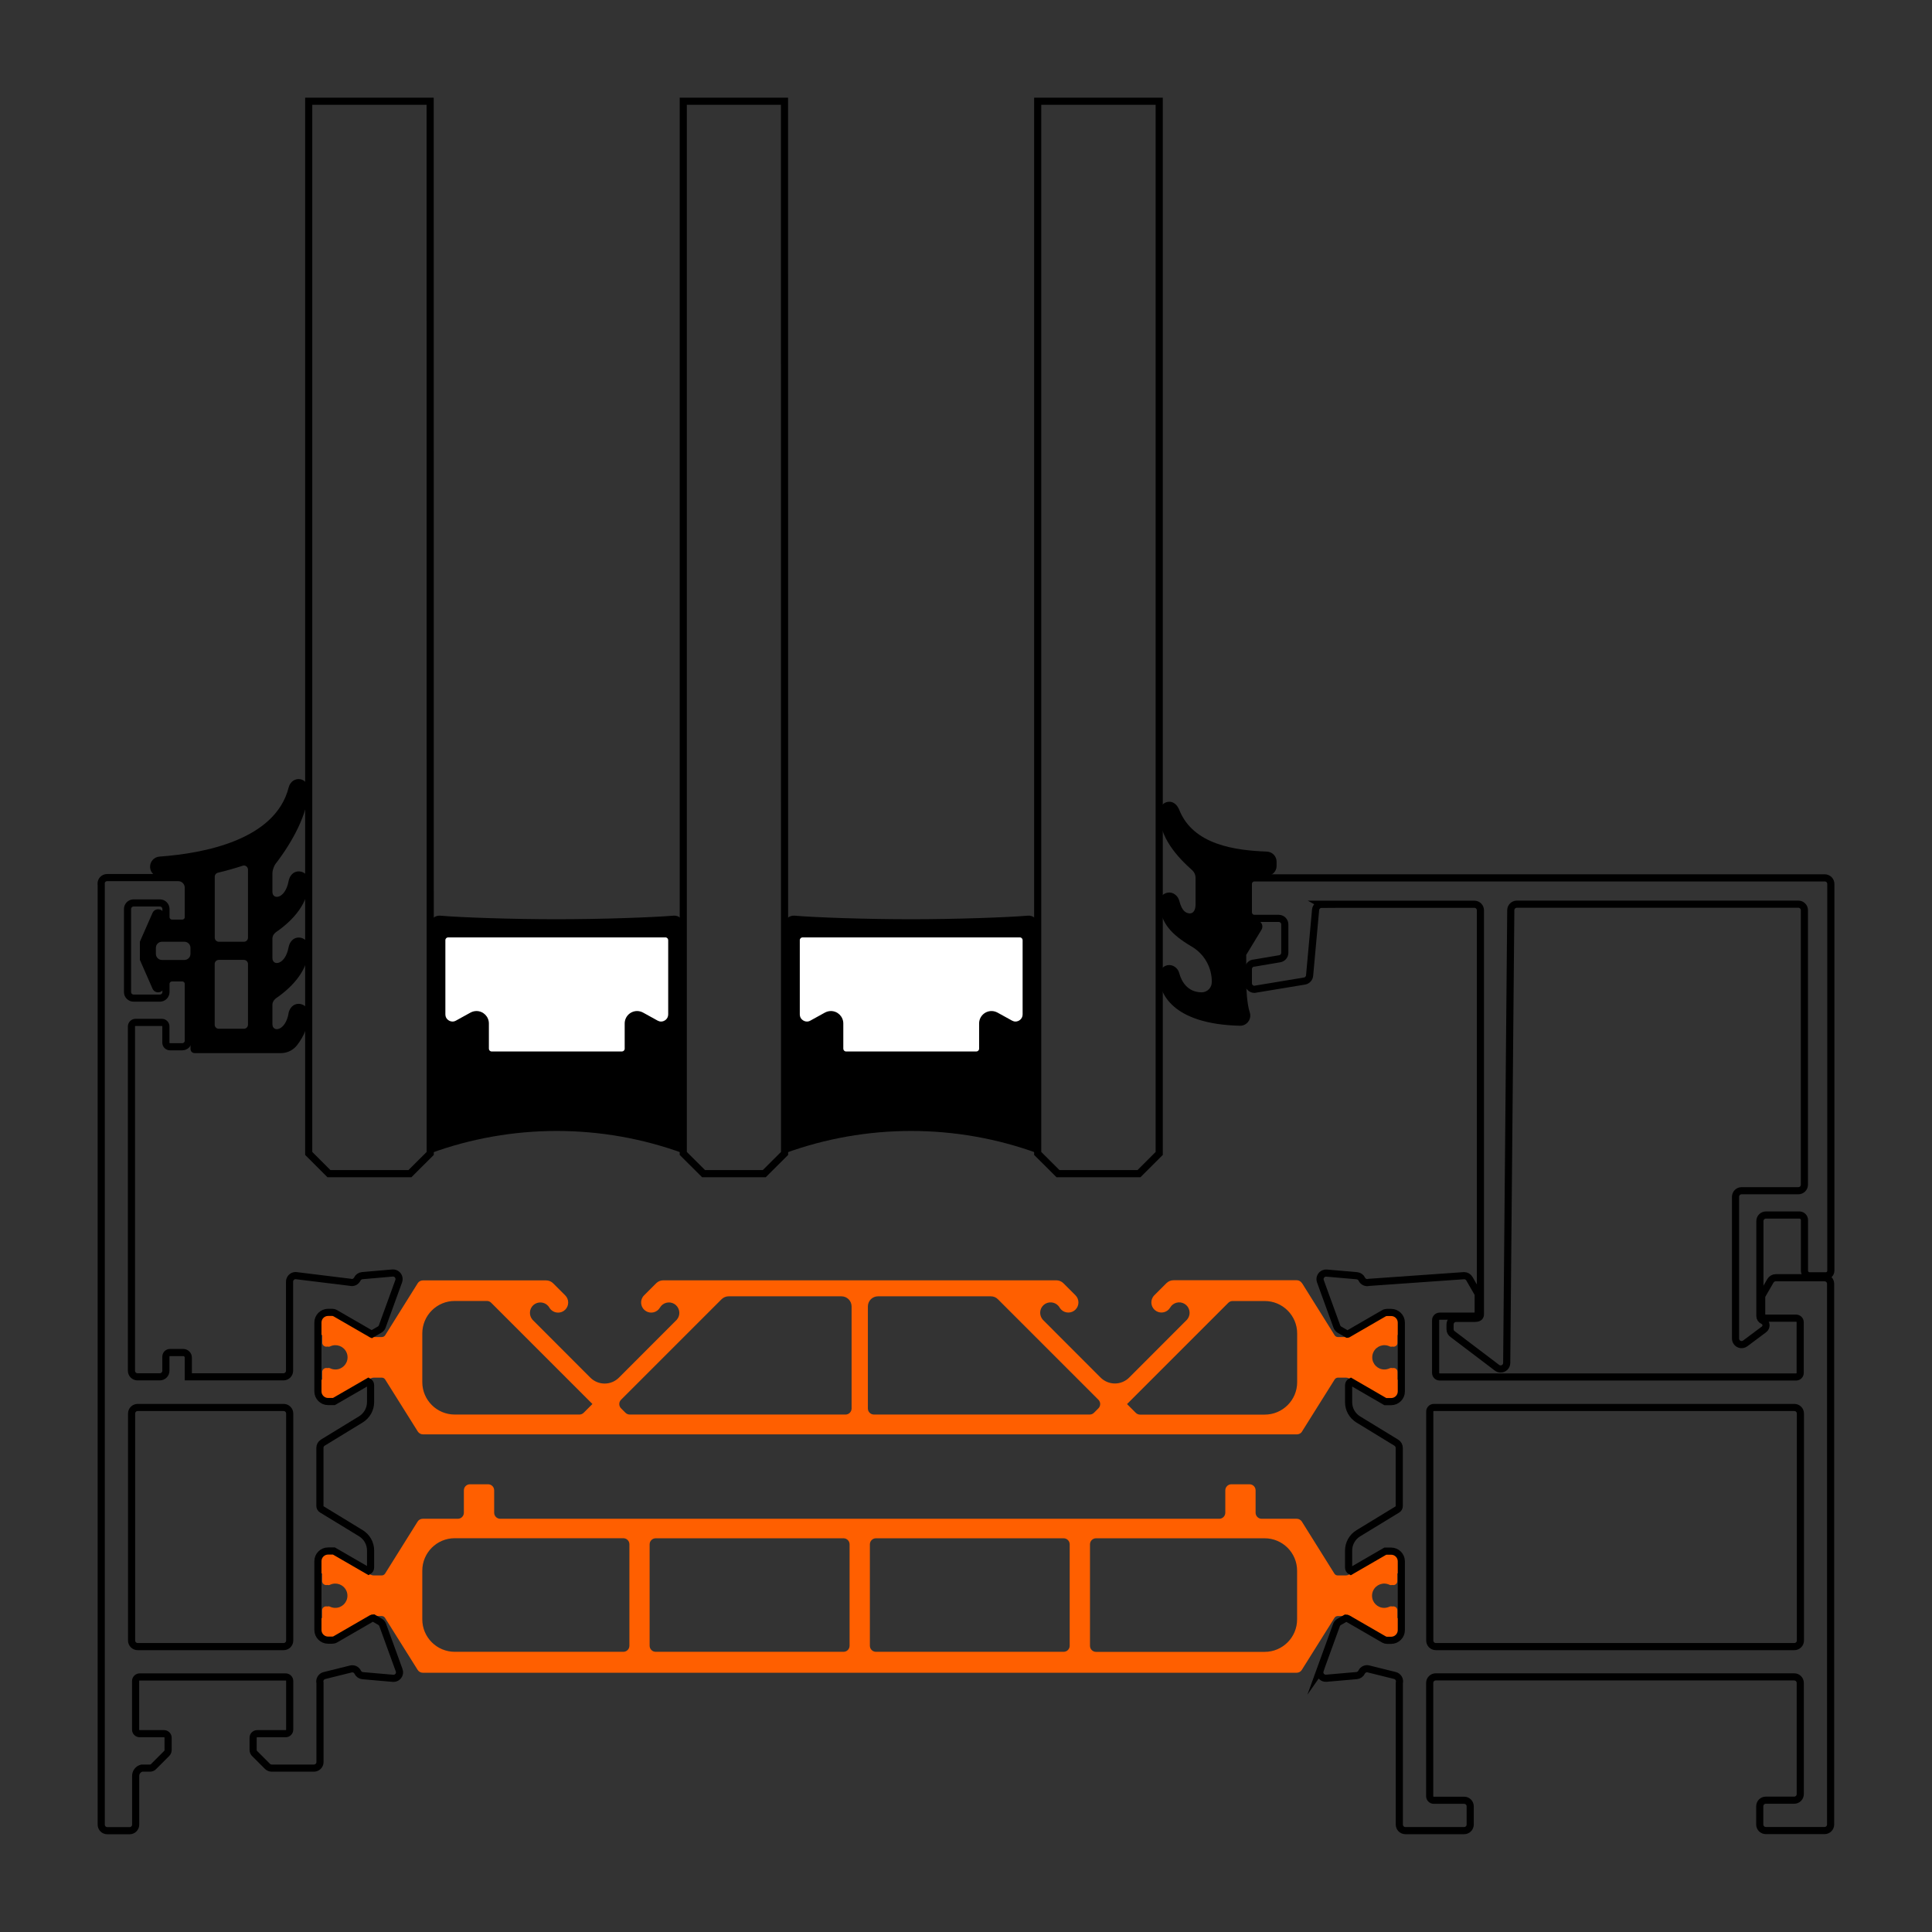 <svg xmlns="http://www.w3.org/2000/svg" id="TZ_35_copy" viewBox="0 0 270.43 270.43"><rect x="0" y="0" width="270.43" height="270.43" fill="#333333" stroke="none"/><defs><style>.cls-1,.cls-2{fill:none;stroke:#000;stroke-miterlimit:10;}.cls-1,.cls-3{fill-rule:evenodd;}.cls-3{fill:#fff;}.cls-3,.cls-4,.cls-5{stroke-width:0px;}.cls-5{fill:#ff5f00;}</style></defs><path class="cls-5" d="M152.57,230.36v-14.19c0-.47.38-.85.85-.85h23.6c2.5,0,4.54,2.03,4.54,4.54v6.82c0,2.5-2.03,4.54-4.54,4.54h-23.6c-.47,0-.85-.38-.85-.85ZM88.1,230.36c0,.47-.38.85-.85.85h-23.6c-2.5,0-4.54-2.03-4.54-4.54v-6.82c0-2.5,2.03-4.54,4.54-4.54h23.6c.47,0,.85.38.85.85v14.19ZM121.76,230.36v-14.19c0-.47.38-.85.85-.85h26.27c.47,0,.85.38.85.85v14.19c0,.47-.38.85-.85.85h-26.27c-.47,0-.85-.38-.85-.85ZM118.07,231.21h-26.29c-.47,0-.85-.38-.85-.85v-14.19c0-.47.38-.85.85-.85h26.29c.47,0,.85.38.85.85v14.19c0,.47-.38.85-.85.85ZM58.45,212.99l-4.54,7.26c-.1.17-.29.27-.48.27h-1.13c-.15,0-.3-.04-.43-.11l-5.07-2.93-.12-.07h-.74c-.63,0-1.13.51-1.13,1.13v1.42c0,.16.13.28.28.28v1.06c0,.05,0,.11.02.16.09.3.4.47.7.39.13.04.27.03.4-.03.85-.4,1.86-.03,2.26.82.11.23.16.47.16.72,0,.94-.76,1.7-1.7,1.7-.25,0-.49-.05-.72-.16-.12-.06-.27-.07-.4-.03-.05-.02-.1-.02-.16-.02-.31,0-.57.25-.57.57v1.06c-.16,0-.28.13-.28.28v1.42c0,.63.51,1.13,1.13,1.13h.59c.1,0,.21-.03.3-.08l5.05-2.92c.13-.07.28-.11.43-.11h1.12c.2,0,.38.1.48.27l4.56,7.27h0c.16.25.43.4.72.4h61.16s61.16,0,61.16,0c.29,0,.57-.15.72-.4h0s4.56-7.27,4.56-7.27c.1-.17.29-.27.48-.27h1.12c.15,0,.3.04.43.11l5.05,2.92c.09.05.19.08.3.08h.59c.63,0,1.13-.51,1.13-1.13v-1.42c0-.16-.13-.28-.28-.28v-1.06c0-.31-.25-.57-.57-.57-.05,0-.11,0-.16.02-.13-.04-.27-.03-.4.03-.23.1-.47.16-.72.16-.94,0-1.7-.76-1.7-1.7,0-.25.05-.49.16-.72.4-.85,1.41-1.22,2.26-.82.12.06.27.07.4.03.3.09.62-.09.7-.39.02-.05.02-.1.02-.16v-1.06c.16,0,.28-.13.28-.28v-1.42c0-.63-.51-1.13-1.13-1.13h-.74l-.12.07-5.07,2.93c-.13.07-.28.11-.43.11h-1.13c-.2,0-.38-.1-.48-.27l-4.54-7.26h0c-.16-.25-.43-.4-.72-.4h-4.91c-.47,0-.85-.38-.85-.85v-3.13c0-.47-.38-.85-.85-.85h-2.54c-.47,0-.85.38-.85.85v3.13c0,.47-.38.85-.85.85h-50.32s-50.32,0-50.32,0c-.47,0-.85-.38-.85-.85v-3.13c0-.47-.38-.85-.85-.85h-2.54c-.47,0-.85.38-.85.85v3.13c0,.47-.38.85-.85.85h-4.91c-.29,0-.57.15-.72.4h0Z"></path><path class="cls-5" d="M82.92,196.53l-1.22,1.22c-.16.16-.38.25-.6.25h-17.45c-2.5,0-4.54-2.03-4.54-4.54v-6.82c0-2.5,2.03-4.54,4.54-4.54h4.5c.23,0,.44.09.6.25l14.17,14.17ZM157.76,196.53l14.17-14.17c.16-.16.38-.25.6-.25h4.5c2.5,0,4.54,2.03,4.54,4.54v6.82c0,2.5-2.03,4.54-4.54,4.54h-17.45c-.23,0-.44-.09-.6-.25l-1.22-1.22ZM118.35,198h-30.2c-.23,0-.44-.09-.6-.25l-.62-.62c-.33-.33-.33-.87,0-1.2h0s14.06-14.06,14.06-14.06c.27-.27.63-.42,1-.42h15.79c.78,0,1.42.63,1.42,1.42v14.28c0,.47-.38.85-.85.85ZM121.48,197.15v-14.28c0-.78.63-1.42,1.42-1.42h15.79c.38,0,.74.15,1,.42l14.06,14.06c.33.33.33.87,0,1.2h0s-.62.62-.62.62c-.16.16-.38.25-.6.25h-30.2c-.47,0-.85-.38-.85-.85ZM182.23,179.6c-.16-.25-.43-.4-.72-.4h-17.24c-.38,0-.74.15-1,.41l-1.69,1.69c-.08.08-.16.18-.22.28-.4.67-.18,1.54.49,1.94s1.54.18,1.94-.49c.4-.7,1.3-.94,1.99-.54.7.4.94,1.3.54,1.99-.05.08-.1.16-.17.24l-8.09,8.1c-1.11,1.11-2.9,1.11-4.01,0,0,0,0,0,0,0l-8.09-8.1c-.53-.61-.47-1.53.13-2.06s1.53-.47,2.06.13c.06.07.12.15.17.24.06.1.13.19.22.28.55.55,1.45.55,2,0s.55-1.45,0-2l-1.69-1.69c-.27-.27-.63-.41-1-.41h-27.5s-27.5,0-27.5,0c-.38,0-.74.15-1,.41l-1.69,1.69c-.08.08-.16.18-.22.28-.4.67-.18,1.54.49,1.94s1.54.18,1.94-.49c.4-.7,1.3-.94,1.99-.54s.94,1.3.54,1.99c-.05.08-.1.16-.17.24l-8.09,8.1c-1.11,1.11-2.9,1.11-4.01,0,0,0,0,0,0,0l-8.09-8.1c-.53-.61-.47-1.53.13-2.06s1.53-.47,2.06.13c.06.07.12.15.17.24.06.1.13.19.22.28.55.55,1.45.55,2,0,.55-.55.55-1.45,0-2l-1.69-1.69c-.27-.27-.63-.41-1-.41h-17.24c-.29,0-.57.15-.72.4h0l-4.54,7.26c-.1.17-.29.27-.48.27h-1.13c-.15,0-.3-.04-.43-.11l-5.07-2.93-.12-.07h-.74c-.63,0-1.13.51-1.13,1.13v1.42c0,.16.13.28.28.28v1.06c0,.05,0,.11.02.16.09.3.4.47.7.39.13.04.27.03.4-.03.85-.4,1.86-.03,2.26.82.11.23.16.47.16.72,0,.94-.76,1.7-1.7,1.7-.25,0-.49-.05-.72-.16-.12-.06-.27-.07-.4-.03-.05-.02-.1-.02-.16-.02-.31,0-.57.25-.57.57v1.06c-.16,0-.28.13-.28.28v1.42c0,.63.51,1.13,1.13,1.13h.59c.1,0,.21-.03.3-.08l5.05-2.92c.13-.07.28-.11.43-.11h1.12c.2,0,.38.1.48.27l4.56,7.27h0c.16.25.43.4.72.4h61.17s61.17,0,61.17,0c.29,0,.57-.15.72-.4h-.01s4.56-7.27,4.56-7.27c.1-.17.29-.27.48-.27h1.12c.15,0,.3.04.43.11l5.05,2.92c.09.05.19.08.3.08h.59c.63,0,1.13-.51,1.13-1.13v-1.42c0-.16-.13-.28-.28-.28v-1.06c0-.31-.25-.57-.57-.57-.05,0-.11,0-.16.02-.13-.04-.27-.03-.4.03-.23.1-.47.16-.72.16-.94,0-1.7-.76-1.7-1.7,0-.25.05-.49.16-.72.4-.85,1.41-1.22,2.26-.82.12.06.27.07.4.03.3.09.62-.09.7-.39.02-.05.02-.1.02-.16v-1.06c.16,0,.28-.13.28-.28v-1.42c0-.63-.51-1.13-1.13-1.13h-.74l-.12.07-5.07,2.93c-.13.07-.28.11-.43.11h-1.13c-.2,0-.38-.1-.48-.27l-4.54-7.26h0Z"></path><path class="cls-1" d="M14.17,123.74v131.66c0,.47.38.85.85.85h3.12c.47,0,.85-.38.85-.85v-6.78c-.02-.53.34-1,.85-1.13h1.15c.19,0,.37-.07.5-.21l1.83-1.83c.13-.13.21-.31.21-.5v-1.71c0-.31-.26-.57-.57-.57h-3.41c-.31,0-.57-.25-.57-.57v-6.8c0-.31.26-.57.57-.57h20.43c.31,0,.57.25.57.57v6.8c0,.31-.25.57-.57.57h-3.98c-.31,0-.57.25-.57.57v1.71c0,.19.08.37.21.5l1.79,1.79c.16.16.38.25.6.25h5.91c.47,0,.85-.38.85-.85v-11.06c-.12-.45.15-.92.6-1.04l3.7-.92c.39-.11.81.08.98.45.13.27.39.45.69.48l4.24.37c.47.04.88-.3.92-.77.01-.12,0-.25-.05-.36l-2.3-6.33c-.07-.19-.2-.35-.37-.45l-.93-.54c-.09,0-.19.02-.27.07l-5.05,2.92c-.13.08-.29.12-.44.12h-.59c-.78,0-1.42-.64-1.42-1.42v-9.64c0-.78.64-1.42,1.42-1.42h.82l4.84,2.8c.08-.05.16-.11.21-.19.05-.09.08-.19.08-.3v-2.38c0-.99-.51-1.9-1.36-2.42l-5.46-3.33c-.17-.1-.27-.29-.27-.48v-8.14c0-.3.15-.57.41-.73l5.32-3.25c.84-.52,1.36-1.43,1.36-2.42v-2.38c0-.22-.13-.4-.3-.49l-4.83,2.79h-.82c-.78,0-1.42-.64-1.42-1.42v-9.64c0-.78.64-1.42,1.42-1.42h.59c.14,0,.28.04.41.11l5.07,2.93s.03,0,.04.01l1.11-.64c.17-.1.31-.26.37-.45l2.3-6.33c.16-.44-.07-.93-.51-1.09-.12-.04-.24-.06-.36-.05l-4.24.37c-.3.03-.56.21-.69.48-.18.37-.59.56-.98.45l-7.65-.94h0c-.47,0-.85.39-.85.85v12.47c0,.47-.38.85-.85.85h-13.32v-2.69c0-.39-.32-.71-.71-.71h-1.86c-.31,0-.57.25-.57.57v1.98c0,.47-.38.85-.85.85h-3.12c-.47,0-.85-.38-.85-.85v-48.19c0-.31.25-.57.57-.57h3.69c.31,0,.56.25.56.57v2.27c0,.31.25.57.57.57h1.72c.47,0,.85-.38.85-.85v-7.94c0-.47-.38-.85-.85-.85h-1.43c-.47,0-.85.38-.85.85v1.13c0,.47-.38.85-.85.85h-3.68c-.47,0-.85-.38-.85-.85h0v-11.62c0-.47.38-.85.85-.85h3.68c.47,0,.85.38.85.85v1.13c0,.47.38.85.85.85h1.43c.47,0,.85-.38.85-.85v-4.11c0-.78-.63-1.42-1.41-1.42h-9.95c-.47,0-.85.38-.85.85ZM40.55,197.86v31.77c0,.47-.38.85-.85.85h-20.43c-.47,0-.85-.38-.85-.85v-31.77c0-.47.38-.85.85-.85h20.43c.47,0,.85.38.85.85h0"></path><g id="HATCH"><path class="cls-1" d="M184.98,126.57h21.39c.47,0,.85.38.85.85v56.55c0,.47-.38.57-.85.57h-2.55c-.47,0-.85.38-.85.85v.66c0,.3.15.57.4.72l6.17,4.68c.15.11.33.17.51.17.47,0,.85-.38.85-.85l.57-63.36c0-.47.38-.85.85-.85h39.4c.47,0,.85.38.85.85v38.41c0,.47-.38.85-.85.85h-7.94c-.47,0-.85.38-.85.85v19.84c0,.18.06.36.17.51.28.38.81.45,1.19.17l2.62-1.96c.1-.07.18-.18.23-.29.15-.36-.01-.78-.37-.93-.26-.11-.43-.37-.43-.65v-13.29c0-.47.38-.85.85-.85h4.68c.39,0,.71.32.71.71v7.09c0,.39.32.71.71.71h2.27c.39,0,.71-.32.71-.71v-54.14c0-.47-.38-.85-.85-.85h-79.83c-.47,0-.85.38-.85.85v3.97c0,.47.38.85.85.85h3.4c.47,0,.85.38.85.85v3.96c0,.42-.3.77-.71.84l-3.54.6c-.47,0-.85.38-.85.85v1.98c0,.47.38.85.85.85l7.01-1.16c.38-.06.67-.38.71-.76l.84-9.21c.04-.44.41-.77.85-.77Z"></path></g><path class="cls-2" d="M184.79,233.78c-.04.12-.06.24-.05.36.04.47.45.81.92.77l4.24-.37c.3-.03.56-.21.69-.48.18-.37.59-.56.98-.45l3.7.92c.45.12.72.59.6,1.04v19.82c0,.47.38.85.85.85h8.22c.47,0,.85-.38.85-.85v-2.55c0-.47-.38-.85-.85-.85h-4.25c-.31,0-.57-.25-.57-.57v-15.85c0-.47.38-.85.85-.85h50.17c.47,0,.85.38.85.85v15.56c0,.47-.38.85-.85.85h-3.97c-.47,0-.85.38-.85.85v2.55c0,.47.38.85.85.85h8.22c.47,0,.85-.38.85-.85v-75.68c0-.47-.38-.85-.85-.85h-6.83c-.3,0-.58.16-.74.42l-1.15,1.99c-.05.09-.08.18-.08.28v2.4c0,.31.25.57.57.57h4.25c.31,0,.57.25.57.57v7.09c0,.31-.25.57-.57.57h-49.89c-.31,0-.57-.25-.57-.57v-7.37c0-.31.25-.57.57-.57h4.82c.31,0,.57-.25.57-.57v-2.4c0-.1-.03-.2-.08-.28l-1.15-1.99c-.15-.26-.43-.43-.74-.43l-13.34.94c-.39.11-.81-.08-.98-.45-.13-.27-.39-.45-.69-.48l-4.24-.37c-.12-.01-.25,0-.36.05-.44.16-.67.65-.51,1.09l2.3,6.33c.07.19.2.35.37.45l1.11.64s.03,0,.05-.01l5.05-2.92c.13-.08.29-.12.44-.12h.59c.78,0,1.42.64,1.42,1.42v9.64c0,.78-.64,1.42-1.42,1.42h-.82l-4.83-2.8c-.18.09-.31.28-.31.5v2.38c0,.99.51,1.9,1.36,2.42l5.32,3.25c.25.15.41.43.41.73v8.14c0,.2-.1.38-.27.48l-5.46,3.33c-.84.51-1.36,1.43-1.36,2.42v2.38c0,.1.03.21.08.3.05.09.13.15.22.2l4.84-2.8h.82c.78,0,1.42.64,1.42,1.42v9.64c0,.78-.64,1.42-1.42,1.42h-.59c-.14,0-.28-.04-.41-.11l-5.07-2.93c-.08-.05-.18-.07-.28-.07l-.94.54c-.17.1-.31.26-.37.45l-2.3,6.33ZM251.15,230.48h-50.17c-.47,0-.85-.38-.85-.85v-32.05c0-.31.25-.57.57-.57h50.46c.47,0,.85.38.85.85h0v31.77c0,.47-.38.85-.85.85h0Z"></path><path class="cls-4" d="M177.31,119.2c.77.02,1.38.65,1.38,1.42v.59c0,.78-.64,1.41-1.42,1.4h-.04s-1.66,0-1.66,0c-.63,0-1.13.51-1.13,1.13v3.97c0,.62.51,1.13,1.13,1.13h.28c.47,0,.85.38.85.85,0,.16-.04.31-.12.44l-2.14,3.53v3.61c0,1.24.11,3.27.5,4.45.25.77-.19,1.59-.97,1.81-.12.03-.25.05-.37.05-9.63-.22-11.33-4.67-11.33-6.82,0-.77.36-1.49,1.12-1.65.76-.16,1.49.37,1.68,1.12.28,1.07,1.12,2.67,3.13,2.67.01,0,.02,0,.03,0,.78-.02,1.4-.66,1.39-1.45v.12c.06-2.11-1.05-4.06-2.84-5.09-2.89-1.71-4.2-3.25-4.52-5.87-.1-.78.38-1.52,1.17-1.66.76-.14,1.46.42,1.65,1.17.27,1.02.6,1.41.95,1.6.57.3,1.32.18,1.32-1.18v-3.67c0-.4-.17-.79-.46-1.05-2.16-1.92-4.59-4.61-4.63-8.04-.01-.76.52-1.47,1.27-1.55.75-.08,1.27.47,1.54,1.14,1.96,4.9,7.83,5.66,12.24,5.83Z"></path><path class="cls-4" d="M40.37,141.89c.14-.77.67-1.4,1.46-1.38.75.02,1.38.62,1.38,1.38,0,1.66-.65,3.13-1.62,4.4-.54.7-1.38,1.12-2.26,1.12h-12.09c-.31,0-.57-.25-.57-.57v-9.07c0-.62-.51-1.13-1.13-1.13h-1.43c-.63,0-1.13.51-1.13,1.13v.28h0c0,.47-.38.85-.85.85-.34,0-.64-.2-.78-.51l-1.77-4.03v-2.55l1.77-4.03c.19-.43.69-.62,1.12-.44.31.14.51.44.51.78h0v.28c0,.62.51,1.13,1.13,1.13h1.43c.62,0,1.13-.51,1.13-1.13v-4.11c0-.94-.75-1.7-1.69-1.7h-3.16c-.45-.21-.78-.65-.81-1.18-.05-.78.54-1.46,1.32-1.51,6.14-.44,16.22-2.3,18.08-9.69.21-.8.9-1.29,1.68-1.13.68.14,1.16.89,1.12,1.58-.18,3.24-2.14,7.01-4.67,10.3-.13.18-.41.76-.41,1.29,0,.52,0,2.58,0,2.58,0,1.18,1.8,1.01,2.26-1.48.14-.77.67-1.4,1.46-1.38.75.02,1.38.62,1.38,1.38,0,3.03-2.16,5.44-4.55,7.09-.18.12-.55.45-.55.95,0,.25,0,2.7,0,2.7,0,1.18,1.8,1.01,2.26-1.48.14-.77.67-1.4,1.46-1.38.75.02,1.38.63,1.38,1.38,0,3.03-2.16,5.44-4.55,7.09-.18.12-.55.45-.55.95,0,.25,0,2.7,0,2.7,0,1.18,1.8,1.01,2.26-1.48ZM26.66,132.67c0-.47-.38-.85-.85-.85h-3.14c-.47,0-.85.38-.85.85v.85c0,.47.38.85.85.85h3.14c.47,0,.85-.38.85-.85v-.85ZM34.71,121.72c0-.06,0-.12-.03-.18-.1-.3-.42-.46-.71-.36-1.14.37-2.3.7-3.47.98-.26.06-.44.29-.44.55v8.54c0,.31.25.57.57.57h3.51c.31,0,.57-.25.57-.57v-9.53ZM34.71,134.93c0-.31-.25-.57-.57-.57h-3.52c-.31,0-.57.25-.57.57v8.5c0,.31.25.57.57.57h3.52c.31,0,.57-.25.57-.57v-8.5Z"></path><g id="LWPOLYLINE"><polygon class="cls-2" points="60.21 14.17 60.22 161.45 57.38 164.28 46.04 164.28 43.21 161.45 43.21 14.17 60.21 14.17"></polygon></g><path class="cls-4" d="M60.22,142.03v19.41c11.41-4.18,24.02-4.18,35.43,0v-29.99s0-2.05,0-2.05c0-.73-.64-1.3-1.39-1.23-2.98.25-10.18.5-16.32.5s-13.34-.24-16.32-.5c-.75-.06-1.4.51-1.4,1.23v12.62Z"></path><path class="cls-3" d="M87.05,147.18c.21,0,.39-.17.39-.39v-3.53c0-.96.78-1.74,1.74-1.74.29,0,.58.08.84.22l2.03,1.12c.15.08.31.13.48.13.48,0,1-.38,1-1v-10.39c0-.21-.17-.39-.39-.39h-30.41c-.21,0-.39.17-.39.39v10.39c0,.35.16.58.3.71.19.18.44.29.7.29h0c.16,0,.32-.04.48-.13l2.03-1.12c.26-.14.55-.22.84-.22.96,0,1.74.78,1.74,1.74v3.53c0,.21.17.39.39.39h18.24Z"></path><path class="cls-4" d="M109.82,142.03v19.41c11.41-4.18,24.03-4.18,35.44,0v-29.99s0-2.05,0-2.05c0-.73-.64-1.3-1.4-1.23-2.98.25-10.18.5-16.32.5s-13.35-.24-16.32-.5c-.75-.06-1.4.51-1.4,1.23v12.62Z"></path><g id="LWPOLYLINE-2"><polygon class="cls-2" points="145.25 14.17 145.25 161.45 148.09 164.28 159.43 164.28 162.26 161.45 162.26 14.17 145.25 14.17"></polygon></g><path class="cls-3" d="M136.66,147.18c.21,0,.39-.17.39-.39v-3.53c0-.96.78-1.74,1.74-1.74.29,0,.58.08.84.22l2.03,1.12c.15.08.31.13.48.13.48,0,1-.38,1-1v-10.39c0-.21-.17-.39-.39-.39h-30.41c-.21,0-.39.17-.39.39v10.39c0,.35.16.58.3.71.19.18.44.29.7.29h0c.16,0,.32-.04.48-.13l2.03-1.12c.26-.14.55-.22.84-.22.96,0,1.74.78,1.74,1.74v3.53c0,.21.17.39.39.39h18.24Z"></path><g id="LWPOLYLINE-3"><polygon class="cls-2" points="95.64 14.17 95.64 161.45 98.48 164.28 106.98 164.28 109.82 161.45 109.81 14.17 95.64 14.17"></polygon></g></svg>